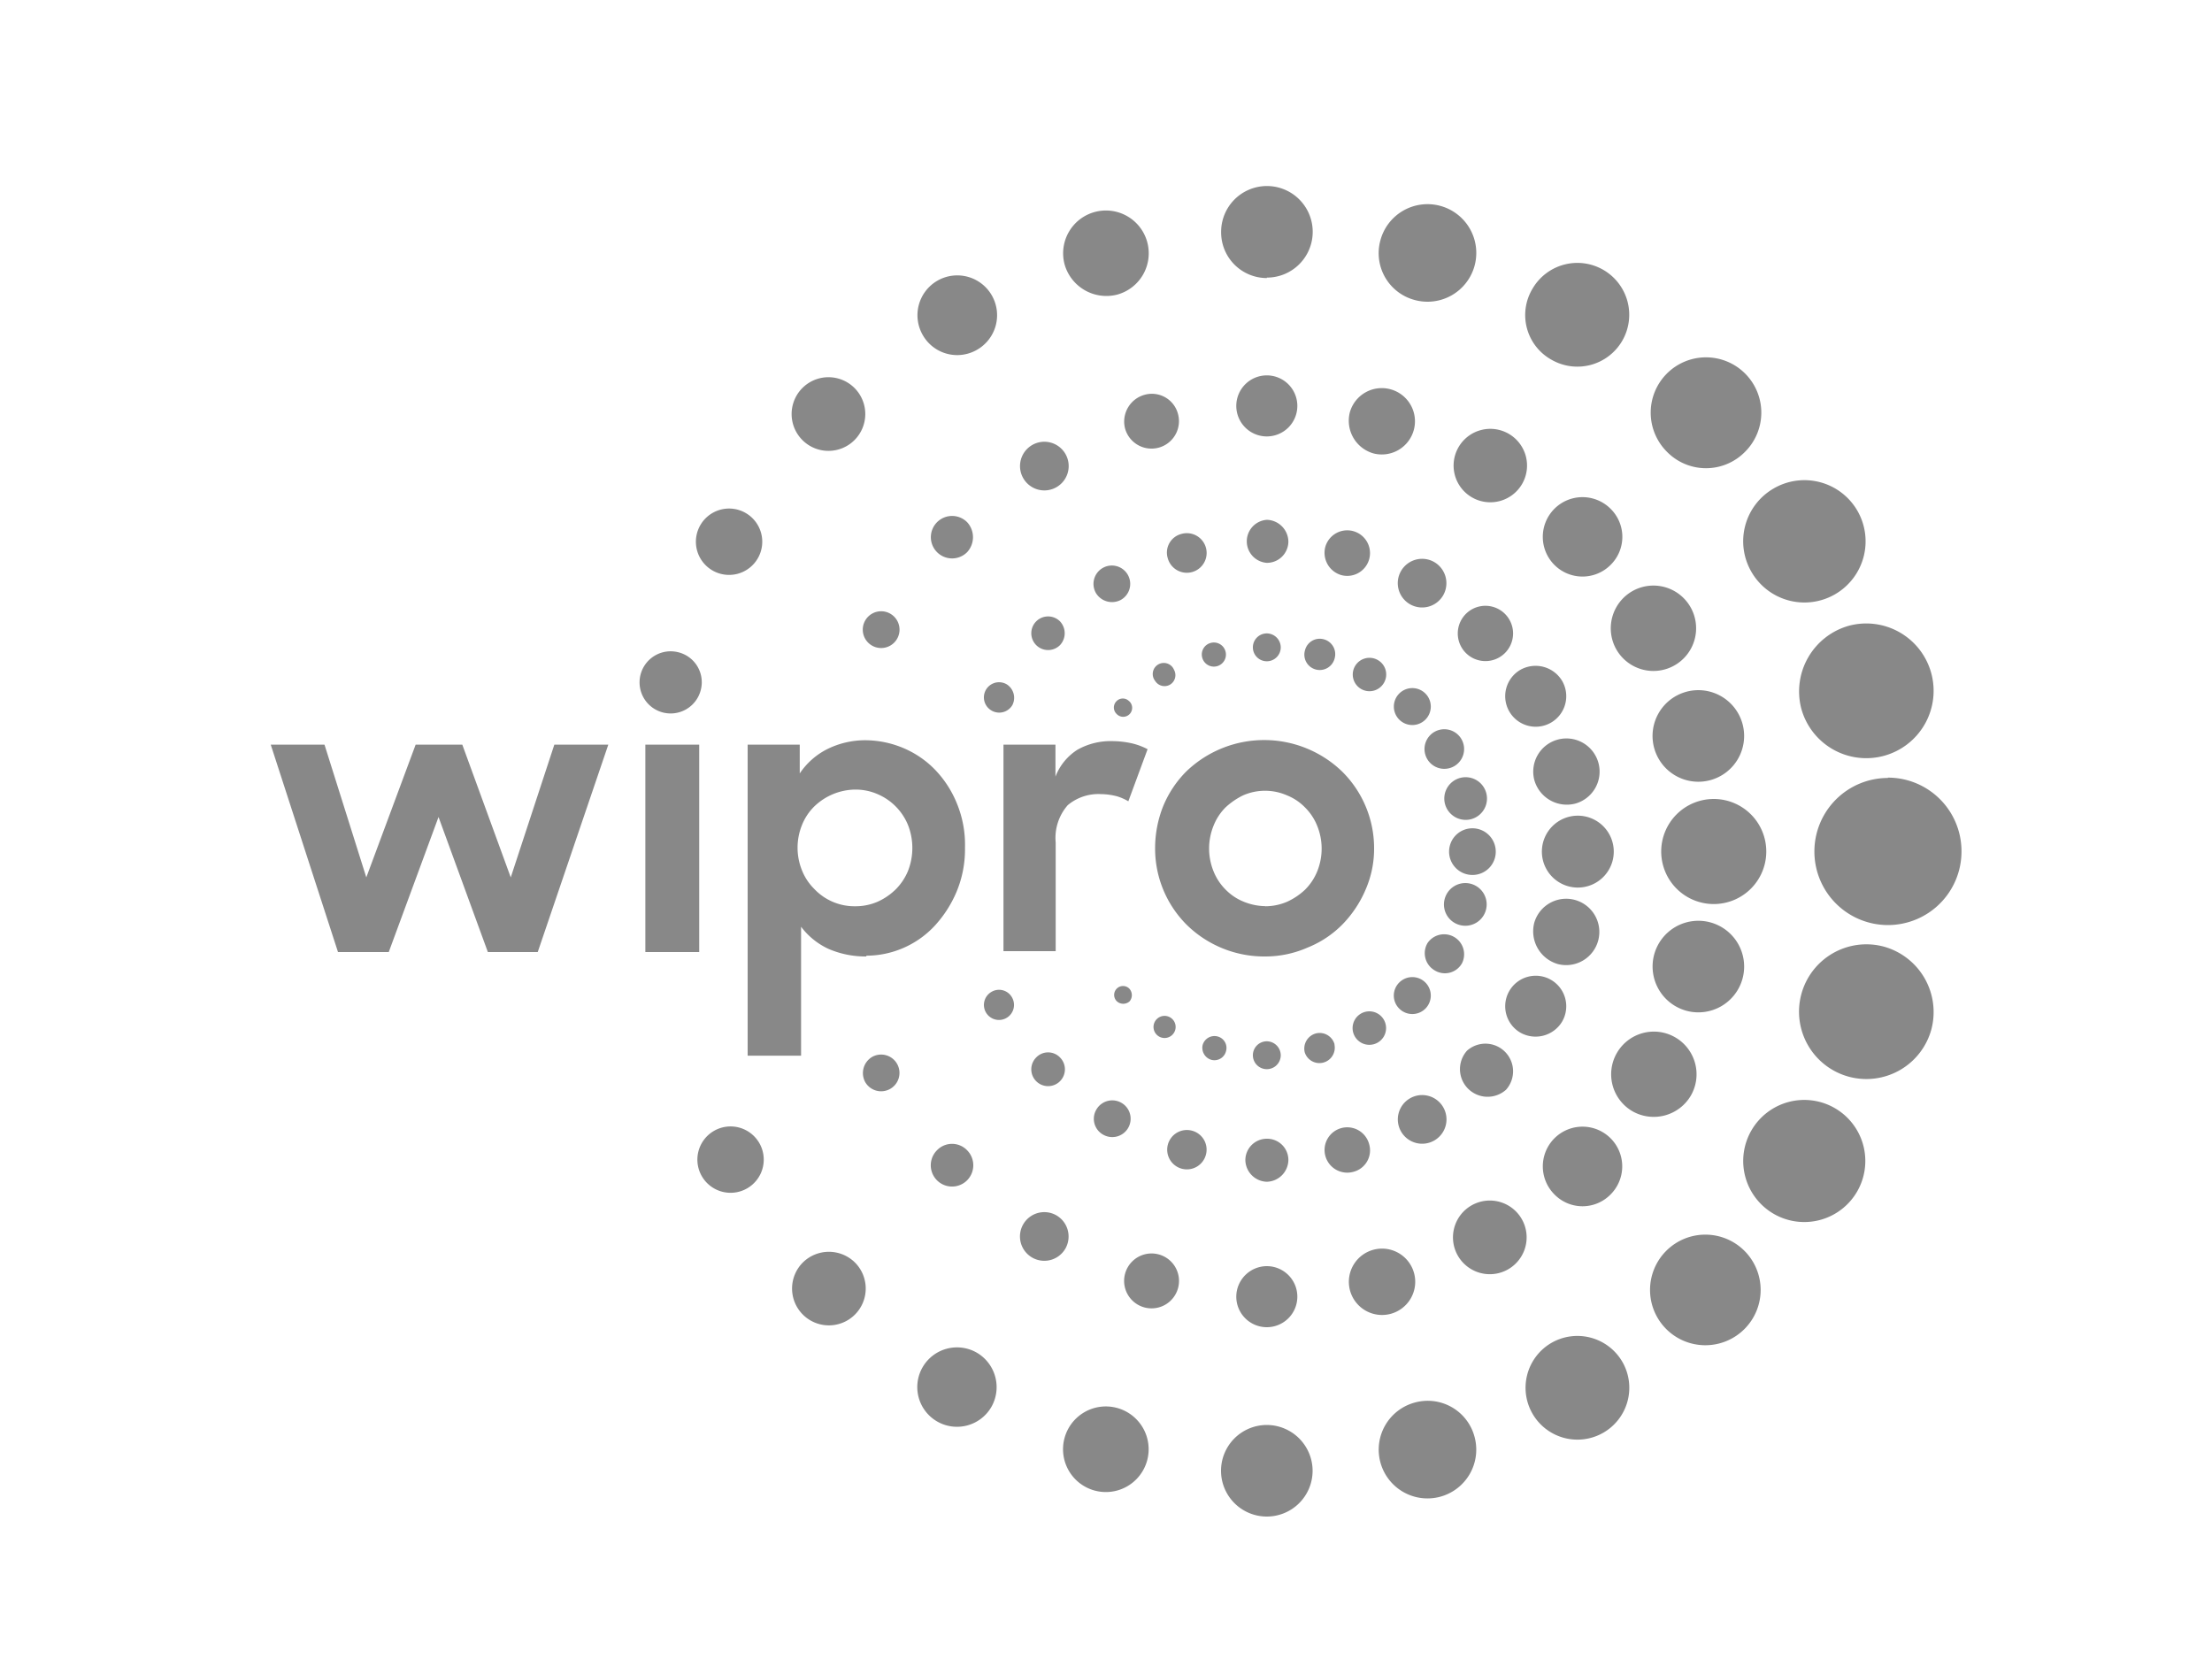 <svg id="Layer_1" data-name="Layer 1" xmlns="http://www.w3.org/2000/svg" viewBox="0 0 200 150"><defs><style>.cls-1{fill:#888;}</style></defs><path class="cls-1" d="M162.86,64.05a6.09,6.09,0,1,0,4.3-7.47h0A6.17,6.17,0,0,0,162.86,64.05Z"/><path class="cls-1" d="M154.63,70.54a4.14,4.14,0,1,0-5.07-2.92h0A4.14,4.14,0,0,0,154.63,70.54Z"/><path class="cls-1" d="M142.46,72.65a3,3,0,1,0-3.74-2.15h0A3.05,3.05,0,0,0,142.46,72.65Z"/><path class="cls-1" d="M133,74.07a1.93,1.93,0,1,0-2.35-1.38A1.94,1.94,0,0,0,133,74.07Z"/><path class="cls-1" d="M158.36,51.71a5.53,5.53,0,1,0,2-7.54h0A5.51,5.51,0,0,0,158.36,51.71Z"/><path class="cls-1" d="M146.15,58.73a3.86,3.86,0,1,0,1.42-5.27h0A3.87,3.87,0,0,0,146.15,58.73Z"/><path class="cls-1" d="M137.47,60.56a2.76,2.76,0,1,0,3.77,1h0A2.8,2.8,0,0,0,137.47,60.56Z"/><path class="cls-1" d="M129.72,66.16a1.79,1.79,0,1,0,2.43.69h0A1.79,1.79,0,0,0,129.72,66.16Z"/><path class="cls-1" d="M157.75,40.88a5,5,0,1,0-7,0,4.94,4.94,0,0,0,7,0Z"/><path class="cls-1" d="M145.62,46a3.59,3.59,0,1,0,0,5.08h0A3.56,3.56,0,0,0,145.62,46Z"/><path class="cls-1" d="M132.64,55.41a2.5,2.5,0,1,0,3.53,3.53,2.5,2.5,0,0,0-3.53-3.53Z"/><path class="cls-1" d="M126.51,65.06a1.67,1.67,0,1,0,0-2.35,1.67,1.67,0,0,0,0,2.35Z"/><path class="cls-1" d="M140.27,32.52a4.69,4.69,0,1,0-1.71-6.41h0a4.62,4.62,0,0,0,1.71,6.41Z"/><path class="cls-1" d="M131.87,40.44a3.32,3.32,0,1,0,4.54-1.22,3.32,3.32,0,0,0-4.54,1.22Z"/><path class="cls-1" d="M129.68,50.82a2.2,2.2,0,1,0,.81,3A2.21,2.21,0,0,0,129.68,50.82Z"/><path class="cls-1" d="M124.56,59.67a1.51,1.51,0,1,0,.57,2.07,1.5,1.5,0,0,0-.57-2.07Z"/><path class="cls-1" d="M127.93,27.13a4.41,4.41,0,1,0-3.12-5.4h0A4.38,4.38,0,0,0,127.93,27.13Z"/><path class="cls-1" d="M124.2,41a3,3,0,1,0-2.15-3.73h0A3.07,3.07,0,0,0,124.2,41Z"/><path class="cls-1" d="M121.28,52a2.06,2.06,0,1,0-1.46-2.52A2.1,2.1,0,0,0,121.28,52Z"/><path class="cls-1" d="M118,58.77a1.39,1.39,0,1,0,2.68.73,1.39,1.39,0,0,0-1-1.7h0A1.37,1.37,0,0,0,118,58.77Z"/><path class="cls-1" d="M114.54,25.1A4.14,4.14,0,1,0,110.41,21h0a4.13,4.13,0,0,0,4.13,4.14Z"/><path class="cls-1" d="M114.54,33.94a2.76,2.76,0,1,0,2.76,2.76h0A2.76,2.76,0,0,0,114.54,33.94Z"/><path class="cls-1" d="M116.49,49a2,2,0,0,0-1.95-2,1.95,1.95,0,0,0,0,3.89h0A1.94,1.94,0,0,0,116.49,49Z"/><path class="cls-1" d="M114.54,57.27a1.26,1.26,0,1,0,1.26,1.26h0A1.27,1.27,0,0,0,114.54,57.27Z"/><path class="cls-1" d="M101,26.64a3.87,3.87,0,1,0-4.74-2.72h0A3.93,3.93,0,0,0,101,26.64Z"/><path class="cls-1" d="M101.72,38.73a2.48,2.48,0,1,0,4.79-1.3,2.44,2.44,0,0,0-3-1.74h0A2.51,2.51,0,0,0,101.72,38.73Z"/><path class="cls-1" d="M105.58,50.46a1.79,1.79,0,1,0,1.26-2.19,1.74,1.74,0,0,0-1.26,2.19Z"/><path class="cls-1" d="M108.7,59.46a1.09,1.09,0,1,0,.77-1.33h0A1.08,1.08,0,0,0,108.7,59.46Z"/><path class="cls-1" d="M88.33,31.63a3.6,3.6,0,1,0-4.9-1.34h0A3.58,3.58,0,0,0,88.33,31.63Z"/><path class="cls-1" d="M95.52,44.05a2.2,2.2,0,1,0-3-.81h0a2.2,2.2,0,0,0,3,.81Z"/><path class="cls-1" d="M101.36,54.23a1.66,1.66,0,1,0-2.27-.61h0a1.7,1.7,0,0,0,2.27.61Z"/><path class="cls-1" d="M106.15,60.56a1,1,0,1,0-1.71,1,1,1,0,0,0,1.3.37A1,1,0,0,0,106.15,60.56Z"/><path class="cls-1" d="M77.26,39.79a3.33,3.33,0,1,0-4.71,0h0A3.33,3.33,0,0,0,77.26,39.79Z"/><path class="cls-1" d="M87.44,47.21a1.92,1.92,0,1,0,0,2.72h0A2,2,0,0,0,87.44,47.21Z"/><path class="cls-1" d="M95.84,56.18a1.52,1.52,0,1,0,0,2.15,1.57,1.57,0,0,0,0-2.15Z"/><path class="cls-1" d="M102.09,63.4a.79.79,0,0,0-1.14,0,.8.8,0,0,0,0,1.14.81.81,0,1,0,1.1-1.18Z"/><path class="cls-1" d="M64.44,51.59a3,3,0,1,0-1.1-4.14h0A3,3,0,0,0,64.44,51.59Z"/><path class="cls-1" d="M80.5,55.49a1.66,1.66,0,1,0-1.66,2.88,1.66,1.66,0,0,0,1.66-2.88Z"/><path class="cls-1" d="M91,61.86a1.37,1.37,0,0,0-1.34,2.39,1.38,1.38,0,0,0,1.87-.49,1.44,1.44,0,0,0-.53-1.9Z"/><path class="cls-1" d="M170.69,70.34A6.65,6.65,0,1,0,177.35,77a6.65,6.65,0,0,0-6.66-6.69Z"/><path class="cls-1" d="M159.7,77A4.75,4.75,0,1,0,155,81.74h0A4.75,4.75,0,0,0,159.7,77Z"/><path class="cls-1" d="M142.66,73.75A3.25,3.25,0,1,0,145.91,77,3.25,3.25,0,0,0,142.66,73.75Z"/><path class="cls-1" d="M135.24,77a2.11,2.11,0,1,0-2.11,2.11h0A2.1,2.1,0,0,0,135.24,77Z"/><path class="cls-1" d="M170.33,85.59a6.09,6.09,0,1,0,4.3,7.47v0A6.14,6.14,0,0,0,170.33,85.59Z"/><path class="cls-1" d="M152.48,91.39a4.14,4.14,0,1,0-2.92-5.07,4.15,4.15,0,0,0,2.92,5.07Z"/><path class="cls-1" d="M140.87,87.17a3,3,0,1,0-2.15-3.73,3.08,3.08,0,0,0,2.15,3.73Z"/><path class="cls-1" d="M132,83.64a1.93,1.93,0,1,0-1.38-2.35A1.92,1.92,0,0,0,132,83.64Z"/><path class="cls-1" d="M165.91,100.2a5.52,5.52,0,1,0,2,7.54A5.52,5.52,0,0,0,165.91,100.2Z"/><path class="cls-1" d="M152.88,99.06a3.86,3.86,0,1,0-5.27,1.42h0A3.89,3.89,0,0,0,152.88,99.06Z"/><path class="cls-1" d="M141.24,92.37a2.76,2.76,0,1,0-3.77,1h0A2.8,2.8,0,0,0,141.24,92.37Z"/><path class="cls-1" d="M132.19,87.09a1.81,1.81,0,0,0-3.12-1.82,1.8,1.8,0,0,0,.65,2.47h0A1.77,1.77,0,0,0,132.19,87.09Z"/><path class="cls-1" d="M150.69,113.06a5,5,0,1,0,7,0A5,5,0,0,0,150.69,113.06Z"/><path class="cls-1" d="M145.62,108a3.59,3.59,0,1,0-5.07,0,3.55,3.55,0,0,0,5.07,0Z"/><path class="cls-1" d="M136.17,98.53A2.5,2.5,0,0,0,132.64,95a2.5,2.5,0,0,0,3.53,3.53Z"/><path class="cls-1" d="M126.51,91.19a1.67,1.67,0,1,0,0-2.35h0a1.66,1.66,0,0,0,0,2.35Z"/><path class="cls-1" d="M140.27,121.42a4.69,4.69,0,1,0,6.41,1.7h0a4.7,4.7,0,0,0-6.41-1.7Z"/><path class="cls-1" d="M137.59,110.22a3.33,3.33,0,1,0-1.22,4.54,3.33,3.33,0,0,0,1.22-4.54Z"/><path class="cls-1" d="M129.68,103.12a2.2,2.2,0,1,0-3-.81,2.2,2.2,0,0,0,3,.81Z"/><path class="cls-1" d="M123.06,91.64a1.51,1.51,0,0,0,1.5,2.63,1.51,1.51,0,1,0-1.5-2.63Z"/><path class="cls-1" d="M127.93,126.81a4.41,4.41,0,1,0,5.4,3.13h0a4.38,4.38,0,0,0-5.4-3.13Z"/><path class="cls-1" d="M125.78,118.78a3,3,0,1,0-3.73-2.15,3,3,0,0,0,3.73,2.15Z"/><path class="cls-1" d="M123.79,103.44a2.05,2.05,0,1,0-1.46,2.52,2,2,0,0,0,1.46-2.52Z"/><path class="cls-1" d="M120.67,94.44a1.4,1.4,0,0,0-1.7-1,1.42,1.42,0,0,0-1,1.71,1.39,1.39,0,0,0,2.68-.73Z"/><path class="cls-1" d="M114.54,128.84a4.14,4.14,0,1,0,4.14,4.14,4.15,4.15,0,0,0-4.14-4.14Z"/><path class="cls-1" d="M111.78,117.24a2.76,2.76,0,1,0,2.76-2.76h0A2.77,2.77,0,0,0,111.78,117.24Z"/><path class="cls-1" d="M114.54,106.85a2,2,0,0,0,1.95-1.95,1.92,1.92,0,0,0-1.95-1.94,1.94,1.94,0,0,0-1.94,1.94,2,2,0,0,0,1.94,1.95Z"/><path class="cls-1" d="M114.54,94.15a1.26,1.26,0,1,0,1.26,1.26h0A1.27,1.27,0,0,0,114.54,94.15Z"/><path class="cls-1" d="M101,127.3a3.87,3.87,0,1,0,2.72,4.75A3.87,3.87,0,0,0,101,127.3Z"/><path class="cls-1" d="M104.77,113.42a2.48,2.48,0,1,0-1.3,4.79,2.48,2.48,0,0,0,1.3-4.79Z"/><path class="cls-1" d="M107.77,102.23a1.78,1.78,0,1,0,1.26,2.19h0a1.77,1.77,0,0,0-1.26-2.19Z"/><path class="cls-1" d="M110.85,95.05a1.07,1.07,0,0,0-.77-1.34,1.11,1.11,0,0,0-1.34.77,1.13,1.13,0,0,0,.77,1.34h0A1.08,1.08,0,0,0,110.85,95.05Z"/><path class="cls-1" d="M88.33,122.31a3.59,3.59,0,1,0,1.3,4.91,3.61,3.61,0,0,0-1.3-4.91Z"/><path class="cls-1" d="M95.52,109.89a2.2,2.2,0,1,0,.81,3h0a2.21,2.21,0,0,0-.81-3Z"/><path class="cls-1" d="M99.74,102.59a1.66,1.66,0,1,0-.61-2.27h0A1.64,1.64,0,0,0,99.74,102.59Z"/><path class="cls-1" d="M105.82,92a1,1,0,1,0,.37,1.3,1,1,0,0,0-.37-1.3Z"/><path class="cls-1" d="M72.59,114.15a3.33,3.33,0,1,0,4.71,0h0A3.35,3.35,0,0,0,72.59,114.15Z"/><path class="cls-1" d="M84.72,104a1.92,1.92,0,0,0,2.72,2.72,1.93,1.93,0,0,0,0-2.72h0a1.89,1.89,0,0,0-2.72,0Z"/><path class="cls-1" d="M93.69,95.61a1.52,1.52,0,1,0,2.15,0,1.49,1.49,0,0,0-2.15,0Z"/><path class="cls-1" d="M102.09,89.37a.8.8,0,1,0-1.1,1.17.86.86,0,0,0,1.14,0A.87.87,0,0,0,102.09,89.37Z"/><path class="cls-1" d="M64.52,102.27a3,3,0,1,0,4.14,1.09,3,3,0,0,0-4.14-1.09Z"/><path class="cls-1" d="M78.84,95.57a1.7,1.7,0,0,0-.61,2.27,1.66,1.66,0,1,0,.61-2.27Z"/><path class="cls-1" d="M89.63,89.69a1.36,1.36,0,1,0,1.87.49,1.34,1.34,0,0,0-1.87-.49Z"/><path class="cls-1" d="M58.35,67.33h4.87V86.08H58.35Zm3-8.35a2.81,2.81,0,1,0,2,3.45,2.79,2.79,0,0,0-2-3.45Zm17,27.5a8.44,8.44,0,0,1-3.45-.69,6.52,6.52,0,0,1-2.47-2V95.45H67.6V67.33h4.71v2.6a6.54,6.54,0,0,1,2.47-2.19,7.71,7.71,0,0,1,3.45-.81,8.92,8.92,0,0,1,3.41.69,8.69,8.69,0,0,1,2.88,1.95,9.59,9.59,0,0,1,2,3.08,9.78,9.78,0,0,1,.73,4,9.93,9.93,0,0,1-.77,4,10.61,10.61,0,0,1-2,3.09,8.47,8.47,0,0,1-6.17,2.67Zm-1-4.54a5,5,0,0,0,2-.41A5.62,5.62,0,0,0,81,80.4a5.12,5.12,0,0,0,1.1-1.66,5.69,5.69,0,0,0,0-4.14,5.16,5.16,0,0,0-2.76-2.8,5,5,0,0,0-2-.41,5.42,5.42,0,0,0-3.73,1.54,4.9,4.9,0,0,0-1.1,1.67,5.46,5.46,0,0,0,0,4.09,4.9,4.9,0,0,0,1.1,1.67,5,5,0,0,0,3.73,1.58ZM90.73,67.33h4.7v2.89a5,5,0,0,1,2-2.44,6.11,6.11,0,0,1,3.17-.77,8.28,8.28,0,0,1,1.74.2,5.92,5.92,0,0,1,1.42.53l-1.74,4.71A4.63,4.63,0,0,0,101,72a6,6,0,0,0-1.46-.2,4.32,4.32,0,0,0-3,1,4.49,4.49,0,0,0-1.09,3.37V86H90.73Zm23.65,19.15a10,10,0,0,1-7.1-2.88,9.74,9.74,0,0,1-2.84-6.89,10.25,10.25,0,0,1,.73-3.82,9.67,9.67,0,0,1,2.07-3.12,10.15,10.15,0,0,1,14.12,0,9.74,9.74,0,0,1,2.88,6.9,9.22,9.22,0,0,1-.77,3.77,10.24,10.24,0,0,1-2.07,3.12,9.23,9.23,0,0,1-3.16,2.11,9.5,9.5,0,0,1-3.86.81Zm0-4.54a5,5,0,0,0,2-.41,6,6,0,0,0,1.62-1.09,5,5,0,0,0,1.1-1.66,5.48,5.48,0,0,0,0-4.1,4.9,4.9,0,0,0-1.1-1.67,4.73,4.73,0,0,0-1.62-1.09,4.94,4.94,0,0,0-4,0A6.58,6.58,0,0,0,110.81,73a4.87,4.87,0,0,0-1.09,1.67,5.48,5.48,0,0,0,0,4.1,4.93,4.93,0,0,0,1.09,1.66,4.78,4.78,0,0,0,1.62,1.09,5.32,5.32,0,0,0,2,.41ZM24.48,67.33h4.86l3.78,12,4.46-12H41.8l4.38,12,3.94-12H55L48.62,86.08H44.11L39.65,73.87l-4.5,12.21H30.56Z"/></svg>
